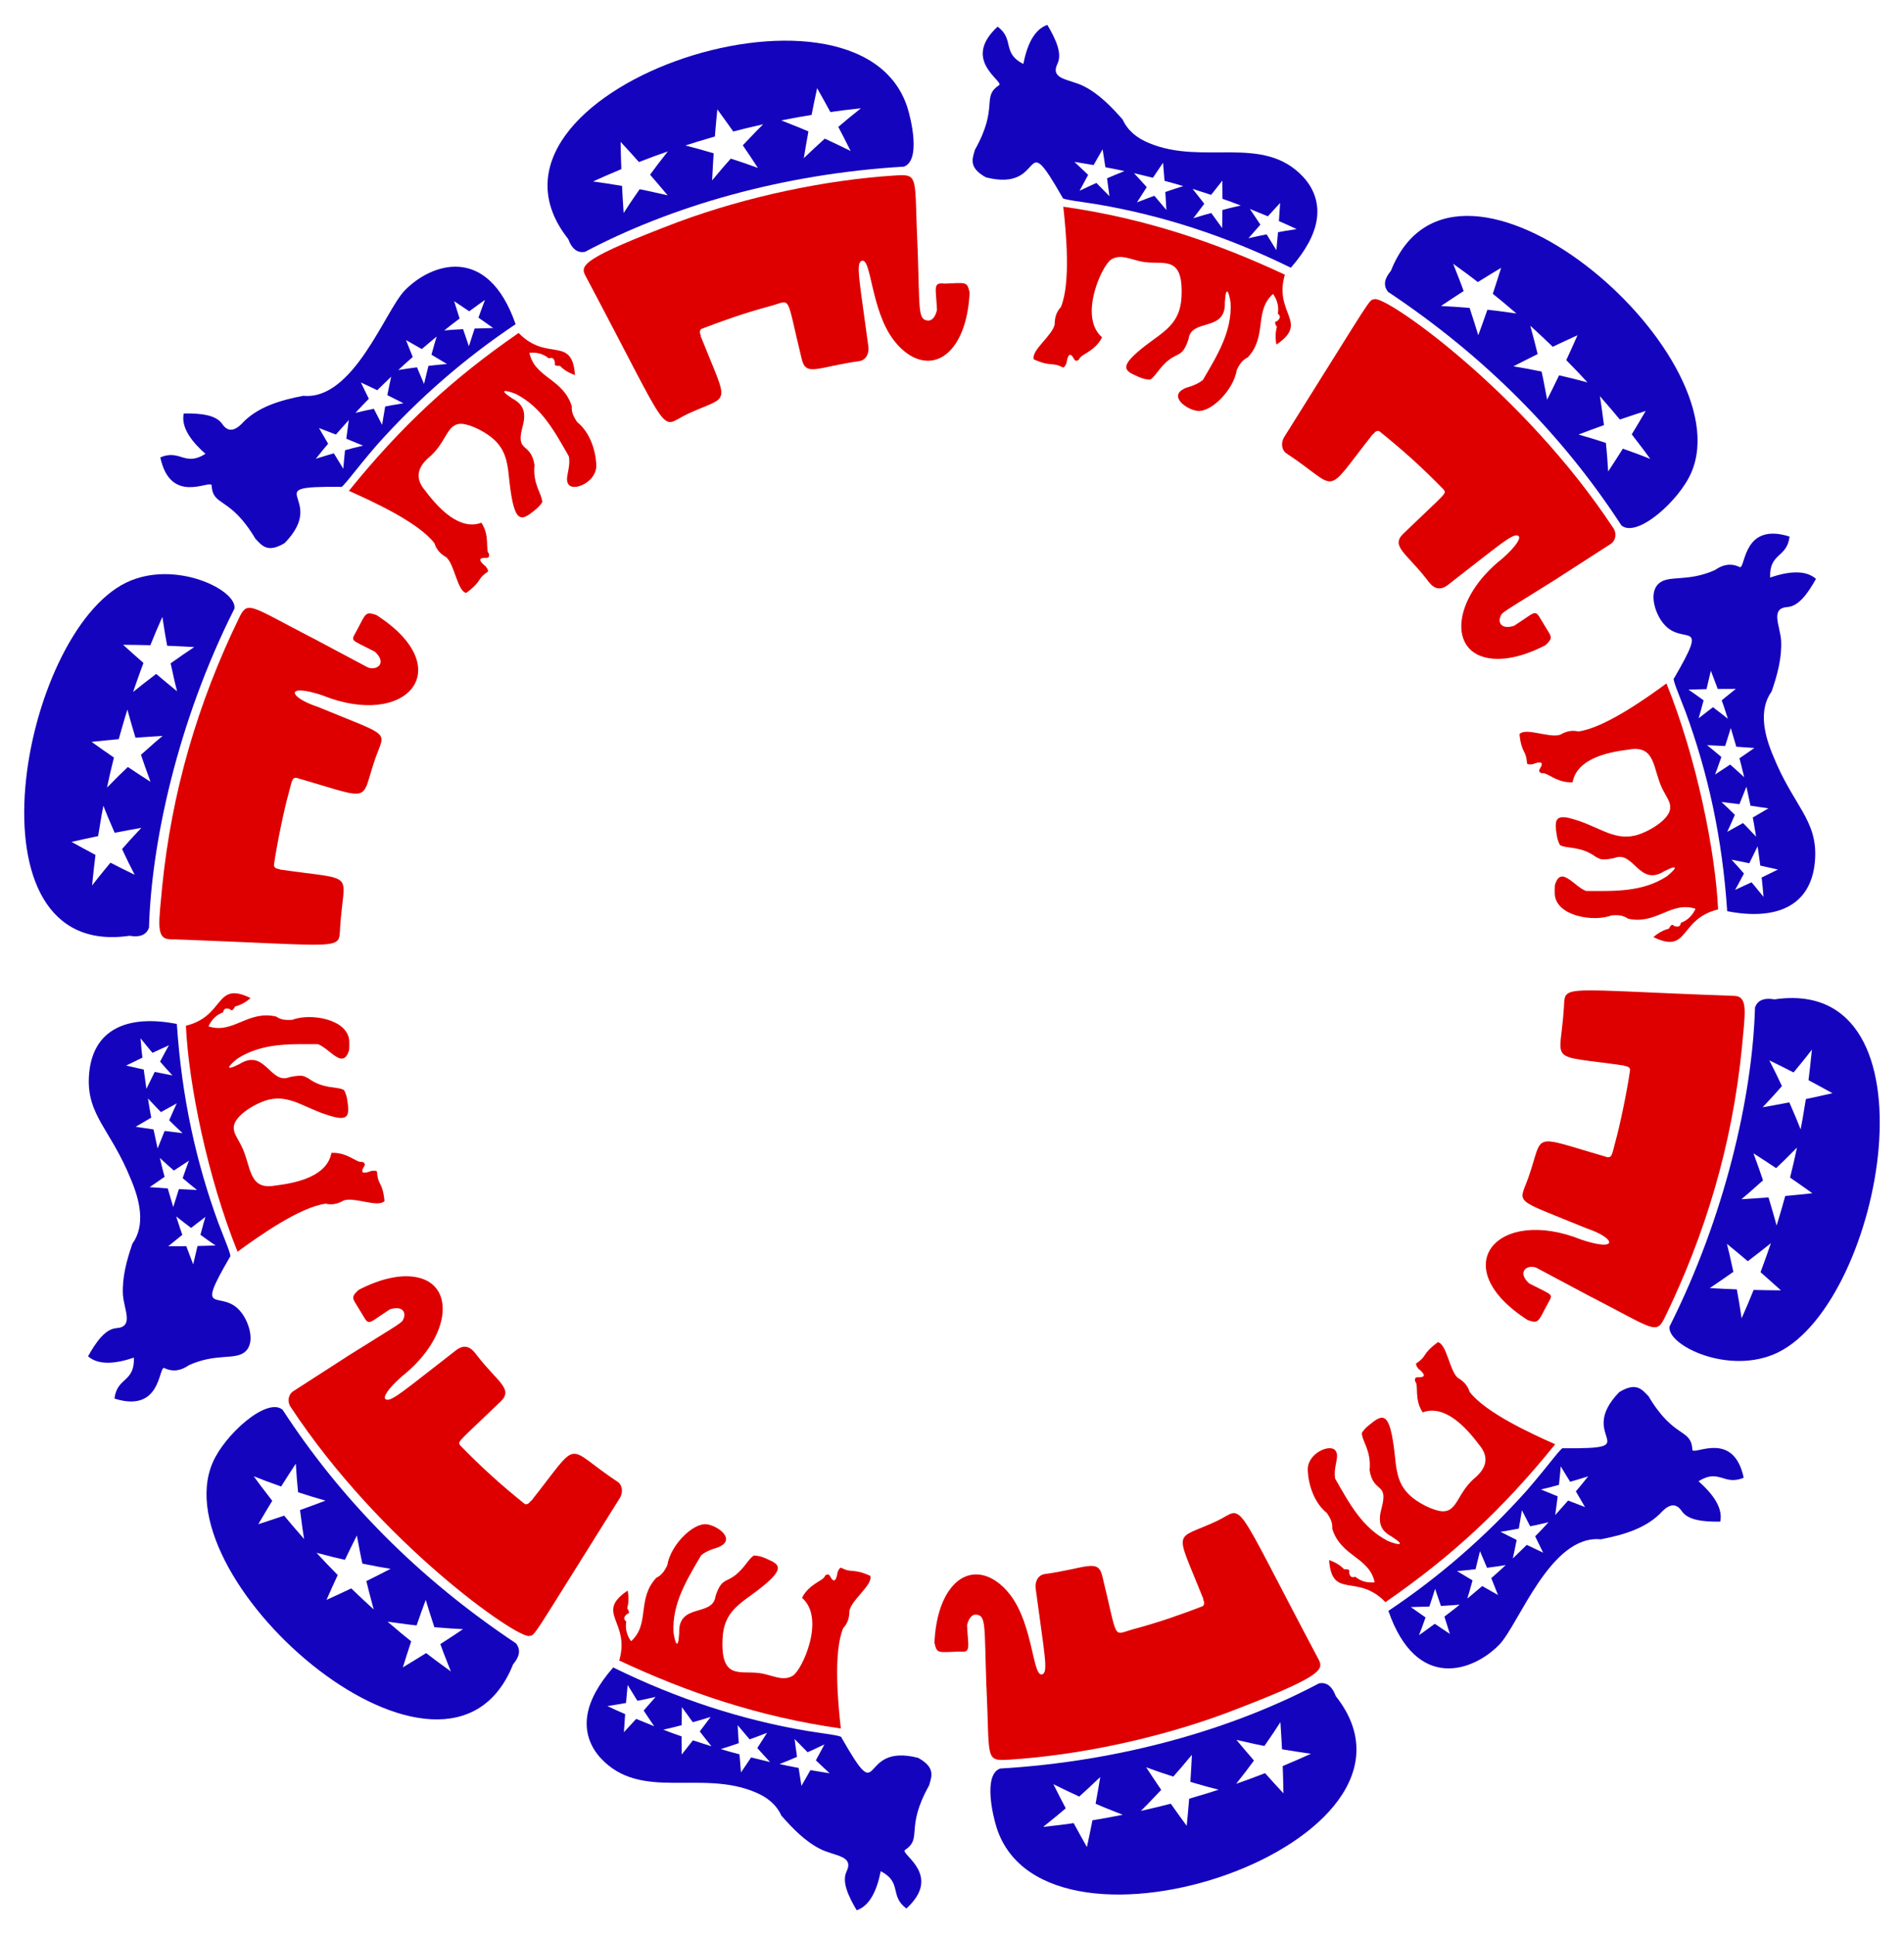 <?xml version="1.0" encoding="UTF-8"?>
<!DOCTYPE svg  PUBLIC '-//W3C//DTD SVG 1.1//EN'  'http://www.w3.org/Graphics/SVG/1.1/DTD/svg11.dtd'>
<svg enable-background="new 0 0 1616.328 1642.286" version="1.1" viewBox="0 0 1616.3 1642.3" xml:space="preserve" xmlns="http://www.w3.org/2000/svg">

	
		
			<path d="m1176.1 1359.7c-24.047-24.954-45.401-1.76-47.832-35.714 4.972 1.696 9.255 4.163 12.759 7.768 3.721-0.199 5.017 0.627 4.181 2.362 0.678 4.818 2.864 4.767 5.297 3.989 4.429 3.804 10.044 5.366 16.434 4.753-4.454-21.442-28.708-21.758-35.973-45.436 0.407-5.728-2.053-9.499-4.486-13.289-14.704-11.789-16.55-33.105-16.291-37.888 0.595-12.955 18.226-20.814 23.126-15.58 4.598 4.897-1.733 13.301 0.1 24.225 12.021 20.913 22.869 41.662 44.89 52.953 7.877 3.151 16.486 4.906 2.938-3.909-10.873-5.745-11.279-13.857-8.219-24.887 5.521-21.393-7.13-11.528-10.409-31.345 1.68-16.656-6.469-24.528-6.564-31.609 1.732-2.802 3.788-4.763 5.922-6.48 11.786-9.767 17.75-12.779 21.859 23.406 1.414 12.928 1.923 24.321 11.128 34.192 7.777 8.317 22.269 15.015 29.33 15.342 13.37 0.608 12.488-16.194 29.003-29.398 10.082-9.398 9.798-18.421 1.948-27.492-11.612-15.545-29.382-33.824-47.542-27.024-3.81-5.778-4.578-11.624-4.801-16.339-0.205-4.948-0.03-8.456-1.526-9.813-0.661-2.365 0.015-3.561 1.963-3.697 7.804 0.405 6.232-2.758 0.693-7.268-2.178-2.748-1.971-3.542-1.864-4.418 10.061-6.702 4.245-7.517 18.467-18.051 7.456 1.629 9.855 23.896 16.758 30.183 5.82 3.309 8.776 7.41 10.158 12.016 13.563 17.671 52.395 35.477 72.647 44.441-44.571 55.152-87.728 95.072-144.09 134.01z" fill="#DE0000"/>
			<path d="m1178.6 1367.1c42.155-28.154 81.89-62.349 117.45-102.12 20.099-23.243 29.949-37.85 31.043-35.91 72.905 0.669 9.546-8.524 47.494-47.66 14.721-8.918 19.396-2.01 24.88 3.586 21.859 36.796 36.143 26.652 37.222 45.597 2.188 4.202 34.943-16.734 43.536 23.508-17.086 7.133-20.592-8.174-38.365 2.994 9.849 8.666 21.221 21.393 18.449 34.283-14.413 0.172-27.267-1.182-32.598-8.853-4.708-7.044-10.286-6.131-16.448-0.1-13.092 14.503-33.146 20.217-52.413 23.933-42.619-4.161-69.479 72.151-86.038 89.3-22.028 22.811-70.296 40.382-94.215-28.56zm143.72-97.183c-1.253 9.688-0.809 6.331-2.106 15.885l10.947-12.346c8.782 3.418 5.706 2.232 14.336 5.525-4.603-7.966-2.997-5.209-7.75-13.311 4.96-5.869 2.874-3.336 10.463-12.757-8.195 2.527-11.141 3.459-15.322 4.612-4.865-8.02-3.168-5.248-8.01-13.078-0.318 4.272-0.616 7.123-1.466 15.7-7.214 1.958-4.987 1.379-15.292 3.908 8.705 3.627 5.652 2.365 14.2 5.862zm-34.821 36.987c-1.108 5.438-2.448 12.09-3.274 15.685 0.874-0.783 1.51-1.425 11.828-11.503 8.34 3.991 5.357 2.579 13.903 6.585-4.031-8.341-2.588-5.379-6.753-13.856 7.052-7.243 4.633-4.706 11.378-11.948-10.819 2.495-8.766 2.052-15.626 3.46-4.169-8.179-2.682-5.288-7.001-13.616-0.939 5.837-1.556 9.336-2.629 15.544-5.172 1.009-3.382 0.695-15.544 2.761 8.195 4.149 5.285 2.689 13.718 6.888zm-37.457 34.315c-2.283 8.139-3.13 11.249-4.43 15.394 2.431-1.96 1.333-1.03 12.647-10.597 8.005 4.596 5.193 2.998 13.395 7.615-3.482-8.808-2.267-5.762-5.718-14.326 8.738-7.756 5.922-5.204 12.23-11.074-9.489 1.475-6.091 0.986-15.844 2.289-3.551-8.454-2.297-5.499-5.977-14.099-2.264 9.367-1.463 6.096-3.756 15.324-4.268 0.511-7.246 0.784-15.711 1.599 7.868 4.742 5.069 3.068 13.164 7.875zm-39.893 31.452c-3.779 10.48-3.022 8.473-5.563 15.019 4.788-3.321 2.015-1.33 13.398-9.632 7.816 5.29 5.125 3.481 12.811 8.607-2.824-9.047-1.837-5.918-4.648-14.72 10.574-8.108 7.963-6.07 13.018-10.139-7.466 0.628-5.141 0.457-15.976 1.105-2.925-8.714-1.882-5.642-4.924-14.512-2.94 9.189-1.903 5.98-4.862 15.028-9.553 0.29-6.103 0.198-15.792 0.425 7.652 5.42 5.002 3.556 12.538 8.819z" fill="#1504BD"/>
		
		
			<path d="m1297 1120.4c8.973 2.796 8.501 1.947 16.147-12.663 5.459-10.415 6.965-7.169-15.099-18.586-10.76-9.891-1.337-16.447 6.176-13.252l47.068 25.07 9e-3 -0.057c52.84 27.28 54.608 31.968 61.866 17.361 33.993-69.882 57.182-145.38 65.534-229.12 2.587-29.107 5.652-43.584-6.418-43.982-150.14-5.348-143.4-10.096-144.69 9.817-3.019 48.959-15.834 39.642 51.279 49.33l-0.036 0.349c3.311 0.159 4.615 1.402 4.963 3.169-2.503 18.043-8.923 48.461-12.492 61.015-2.849 10.536-2.753 13.542-6.683 13.263-66.71-19.263-53.66-21.298-67.189 17.246-8.344 23.189-13.825 17.09 49.23 43.032 25.409 8.415 27.55 20.269-4.098 9.715-71.542-28.854-116.45 22.936-45.569 68.295z" fill="#DE0000"/>
			<path d="m1417.3 1125.7c46.652-92.585 70.4-195.11 72.511-270.73 1.982-5.391 6.619-8.517 16.623-6.85 142.54-20.874 92.219 255.84 2.923 299.63-41.158 20.078-94.807-6.145-92.057-22.051zm101.66-190.16c6.519 15.164 5.477 12.6 9.573 22.936 1.777-9.299 0.932-4.417 4.458-25.748 13.849-2.972 9.016-1.912 22.572-4.959-12.168-6.679-7.863-4.345-20.332-11.032 0.488-3.512 2.206-18.279 2.894-25.954-4.849 6.288-3.551 4.684-15.556 19.365-12.349-6.237-7.974-4.055-20.624-10.29 5.185 10.227 5.646 10.99 10.722 21.838-7.378 8.424-5.505 6.321-16.354 18.009 13.889-2.483 9.048-1.594 22.647-4.165zm-17.683 80.647c1.75 5.564 6.038 20.651 6.884 23.9 0.32-1 4.326-14.089 7.311-25.099 14.136-1.35 9.212-0.857 23.064-2.317-8.567-6.141-10.978-7.774-18.968-13.312 3.708-15.219 2.464-9.81 5.879-25.47-11.507 11.599-9.36 9.522-17.704 17.464-11.494-7.598-7.435-4.945-19.231-12.577 3.998 11.053 5.841 16.07 8.113 22.93-13.431 11.942-11.706 10.44-18.345 16.008 9.321-0.566 14.773-0.868 22.997-1.527zm-26.91 78.067c2.03 10.977 1.537 8.167 4.085 24.531 6.426-14.702 4.247-9.562 10.188-24.071 9.908 0.211 12.859 0.301 23.169 0.356-10.342-9.299-6.672-6.034-17.311-15.413 3.53-9.3 8.19-22.715 8.809-24.613-1.963 1.642-15.103 11.975-19.597 15.31-6.232-5.323-10.327-8.655-17.725-14.737 2.214 8.84 1.818 7.191 5.457 23.728-5.82 4.189-14.09 9.805-20.029 13.801 14.061 0.749 9.15 0.511 22.954 1.108z" fill="#1504BD"/>
		
	
	
		
			<path d="m525.67 1409.2c9.68-33.299-21.116-40.2 7.143-59.319 1.004 5.162 0.962 10.177-0.397 14.974 2.035 3.109 1.966 4.641 0.042 4.79-3.843 3.001-2.705 4.861-0.812 6.569-1.131 5.981 0.615 11.855 4.06 16.636 16.348-14.569 4.612-35.887 21.46-53.859 5.112-2.405 7.242-6.575 9.268-10.494 2.595-16.766 21.005-35.421 32.665-34.948 9.131 0.37 27.267 13.066 10.202 19.711-5.397 1.506-10.356 3.603-14.083 6.618-12.024 20.665-24.686 40.572-23.509 65.356 1.379 9.551 4.042 15.8 4.862 0.564-0.963-25.824 28.63-13.204 30.869-31.285 6.113-18.61 10.331-8.415 24.036-24.975 3.339-4.064 5.537-7.629 8.534-9.421 5.462 0.127 9.251 2.102 12.27 3.449 10.046 4.426 14.19 8.204-8.951 25.964-15.397 11.708-28.829 18.215-29.939 40.793-1.735 35.573 14.602 27.322 31.127 29.54 10.82 1.373 19.743 7.486 28.422 2.316 7.821-4.558 28.199-48.641 7.889-66.16 1.54-3.09 3.472-5.493 5.519-7.489 6.149-6.03 13.237-8.002 13.896-11.07 1.703-1.719 3.079-1.762 4.174-0.167 3.568 6.86 5.501 3.976 6.628-3.083 1.282-3.252 2.068-3.459 2.877-3.795 9.735 5.058 9.755 0.177 24.831 6.914 2.407 7.722-15.575 19.887-17.689 29.64 0.053 6.709-2.008 11.305-5.291 14.777-8.472 20.538-4.435 63.004-2.017 85.147-69.554-9.85-130.55-30.719-188.09-57.693z" fill="#DE0000"/>
			<path d="m520.53 1415.1c55.06 27.038 109.32 44.424 164.16 53.79 13.01 2.175 30.614 4.015 29.625 5.719 36.192 63.366 12.65 3.882 65.047 17.191 15.079 8.337 11.461 15.821 9.364 23.375-20.814 37.171-4.974 44.519-20.769 55.073-2.542 3.985 31.927 21.584 1.49 49.428-14.619-10.813-3.299-22.157-21.806-31.655-3.183 16.104-9.158 29.317-20.394 33.159-7.378-12.4-12.649-24.284-8.691-32.71 6.722-13.756-9.729-13.13-21.889-19.138-13.164-6.504-23.849-17.696-33.323-28.434-4.468-9.698-12.269-15.75-22.04-19.84-46.198-19.596-97.221 7.746-131.26-28.903-9.246-9.951-13.824-22.818-11.36-37.041 2.013-11.913 8.915-25.189 21.856-40.014zm156.04 75.884c-6.604 2.87-8.313 3.515-14.801 6.112 8.659 1.884 5.128 1.164 16.177 3.284 1.437 9.328 0.931 6.106 2.399 15.234 4.714-8.173 3.075-5.304 7.632-13.371 16.561 2.747 14.56 2.42 16.29 2.663-2.774-2.505-7.316-6.848-11.672-10.988 4.407-8.084 2.858-5.218 7.301-13.5-11.594 5.473-10.4 4.91-14.328 6.645-6.66-6.734-4.347-4.379-11.055-11.25 1.23 9.303 0.79 6.055 2.057 15.171zm-49.477-11.604c-6.583 2.294-8.519 2.87-15.218 4.986 8.644 2.57 5.167 1.584 15.887 4.487 0.734 9.399 0.471 6.159 1.252 15.371 5.311-7.795 3.466-5.063 8.612-12.764 16.137 3.941 13.895 3.403 16.049 3.872-3.303-3.492-6.303-6.837-10.82-11.828 5.011-7.749 3.23-4.974 8.291-12.915-12.119 4.644-10.906 4.178-14.785 5.554-6.16-7.241-3.987-4.669-10.182-12.047 0.53 9.389 0.333 6.084 0.914 15.284zm-48.47-15.279c-7.577 1.987-5.278 1.407-15.548 3.829 9.478 3.587 6.167 2.374 15.506 5.666 0.028 9.45 8e-3 6.157 0.097 15.419 5.891-7.389 3.824-4.774 9.543-12.076 16.089 5.226 13.938 4.534 15.714 5.064-1.592-1.891-7.766-9.858-9.904-12.606 5.567-7.338 3.608-4.736 9.236-12.259-8.041 2.411-11.057 3.34-15.159 4.427-5.601-7.677-3.627-4.952-9.253-12.768-0.173 9.369-0.123 6.123-0.232 15.304zm-47.188-18.867c-6.613 1.219-4.586 0.87-15.788 2.65 9.182 4.285 5.972 2.827 15.036 6.811-0.663 9.203-0.439 5.938-1.056 15.377 6.289-6.779 4.033-4.327 10.415-11.315 13.473 5.508 14.29 5.849 15.29 6.226-1.426-2.002-8.238-12.275-8.93-13.315 6.092-6.891 3.959-4.462 10.131-11.537-11.627 2.563-9.69 2.155-15.446 3.275-0.78-1.255-6.85-11.005-8.272-13.421-0.879 9.341-0.585 6.1-1.38 15.249z" fill="#1504BD"/>
		
		
			<path d="m793.25 1394.1c2.17 9.461 2.594 8.239 21.427 7.499 10 1.267 7.103-3.711 6.237-22.265 1.576-7.026 4.941-9.486 8.067-9.051 8.211 1.096 6.574 8.705 8.365 61.058l0.054-0.021c2.921 62.053-1.741 63.376 19.618 62.02 56.459-3.595 123.62-17.182 183.48-39.356 80.519-30.594 83.675-36.657 78.94-45.517-75.691-142.52-62.027-129.23-86.366-117.66-37.084 17.267-36.111 4.549-11.498 66.299l-0.32 0.144c1.511 2.939 1.098 4.718-0.269 5.876-18.36 6.977-35.3 13.162-59.1 19.577-18.039 4.895-12.387 10.748-26.221-45.475-3.639-14.764-13.614-6.274-48.731-1.398-5.795 0.792-8.492 6.604-7.779 12.087 7.316 54.924 10.753 70.36 6.044 72.867-8.716 4.393-7.631-41.15-27.589-67.237-14.9-19.562-36.477-24.609-51.135-4.794-6.948 9.332-12.26 24.316-13.226 45.352z" fill="#DE0000"/>
			<path d="m848.98 1500.9c102.01-6.023 196.94-33.214 270.78-72.324 5.663-0.979 10.691 1.472 14.251 10.969 97.953 123.8-245.91 241.59-287.93 111.7-3.229-10.011-11.589-45.021 2.899-50.342zm215.5-6.823c-7.703 10.434-6.056 8.21-15.101 19.757 13.495-4.752 8.551-2.95 24.535-9.024 6.002 6.765 9.191 10.182 15.585 17.122-0.291-13.919-0.162-8.971-0.598-23.154 6.516-2.669 19.284-8.253 23.964-10.433-7.672-1.022-14.209-2.117-24.557-3.79-0.767-13.855-0.467-8.908-1.388-23.028-6.013 9.31-4.495 7-13.573 20.207-6.993-1.372-5.266-0.984-23.77-5.167 9.092 10.789 5.881 7.014 14.903 17.51zm-78.723 24.926c-12.92 13.588-11.597 12.214-17.283 17.861 7.266-1.588 21.276-5.017 25.411-6.131 8.207 11.539 5.342 7.55 13.503 18.789 0.947-9.883 1.316-13.516 2.089-23.026 19.262-5.724 15.341-4.524 24.997-7.656-11.727-3.02-8.543-2.17-23.966-6.614 0.845-13.811 0.57-8.898 1.293-22.984-10.549 12.59-8.814 10.598-15.82 18.486-13.891-4.568-8.964-2.873-23.021-7.897 7.769 11.765 5.05 7.69 12.797 19.172zm-81.057 15.643c-5.374 4.677-9.429 7.894-19.199 15.793 18.516-2.116 13.217-1.439 25.921-3.215 6.837 12.466 4.432 8.128 11.256 20.29 2.899-13.652 1.888-8.766 4.707-22.72 12.852-2.13 8.237-1.309 25.714-4.657-17.141-6.78-15.237-6.005-23.043-9.356 1.68-9.369 2.333-12.861 3.931-22.667-4.442 4.33-13.381 12.527-17.833 16.572-10.953-5.152-15.643-7.33-21.955-10.516 4.715 9.424 6.047 11.916 10.501 20.476z" fill="#1504BD"/>
		
	
	
		
			<path d="m157.8 870.5c33.671-8.244 24.265-38.418 54.944-23.483-3.962 3.456-8.341 5.931-13.173 7.153-1.672 3.32-3.032 4.027-4.125 2.433-4.522-1.83-5.562 0.087-6.092 2.582-5.488 1.923-9.634 5.997-12.394 11.839 20.795 6.88 33.433-13.948 57.398-8.331 4.667 3.236 9.207 2.995 13.7 2.793 15.415-5.965 47.17-0.741 48.416 17.897 0.141 2.059 0.011 5.619-0.083 7.638-5.113 17.411-16.09-0.94-26.457-4.866-24.307-0.105-47.466-1.09-68.392 12.272-6.485 5.07-12.559 11.854 1.942 4.496 21.583-13.56 25.968 18.14 42.531 11.141 12.088-2.517 12.459-0.234 15.476 0.929 13.232 9.708 24.487 6.678 30.601 10.141 1.483 2.866 2.264 5.598 2.689 8.335 1.962 12.067 1.329 17.244-10.387 14.636-24.118-5.929-36.67-19.356-55.979-14.93-9.778 2.256-28.863 12.726-29.922 22.924-0.556 5.498 3.021 9.562 6.35 16.175 8.784 17.487 5.537 38.349 29.324 33.785 19.476-2.309 43.642-8.436 47.173-27.629 6.037-0.362 11.149 1.28 16.524 3.993 4.258 2.138 7.265 4.204 9.255 3.564 2.365 0.609 3.049 1.792 2.18 3.547-4.162 6.51-0.67 6.736 6.003 4.192 3.462-0.514 4.039 0.062 4.738 0.592 0.665 12.041 4.622 8.016 6.384 24.937-5.485 5.94-25.049-3.538-34.504-0.516-5.782 3.391-10.8 3.904-15.46 2.799-21.959 2.911-56.837 27.576-74.808 40.756-25.415-62.855-41.509-141.98-43.852-191.79z" fill="#DE0000"/>
			<path d="m150.13 868.99c4.093 62.231 16.354 117.39 35.304 169.1 4.901 12.893 11.685 28.521 9.82 28.531-30.877 52.99-7.647 26.458 8.847 46.301 7.263 8.487 12.97 26.484 4 34.238-8.578 7.436-24.165 0.885-47.542 11.31-6.477 4.55-13.476 6.318-21.326 2.428-4.733-0.218-2.707 38.523-42.063 26.014 2.276-18.53 17.204-13.358 16.508-34.76-15.535 5.284-30.008 6.72-38.934-1.124 7.073-12.608 14.687-23.093 23.983-23.876 15.26-1.006 6.505-15.5 5.627-28.534-0.727-14.764 3.199-29.038 8.015-43.089 11.373-15.855 6.269-37.029-1.369-54.979-16.899-41.875-37.328-53.958-35.529-86.781 2.215-41.031 33.53-52.871 74.659-44.778zm12.089 173.1c-3.506-2.604-5.812-4.427-12.664-9.785 4.089 12.592 3.084 9.58 5.224 15.661-7.377 5.916-4.786 3.825-11.979 9.673 9.213 1e-3 5.973 0.012 15.371-0.049 0.577 1.636-0.206-0.437 5.835 15.444 2.179-9.397 1.398-6.079 3.668-15.59 9.249-0.222 5.927-0.13 15.365-0.419-7.801-5.382-5.047-3.434-12.89-9.107 2.247-8.286 2.994-11.126 4.231-15.194-7.314 5.581-4.762 3.614-12.161 9.366zm-14.633-48.672c-3.338-2.902-5.778-5.142-11.892-10.707 3.025 12.393 2.416 10.021 4.034 16.008-7.784 5.336-5.071 3.464-12.668 8.747 9.208 0.693 5.934 0.458 15.334 1.103 0.359 1.408 0.56 2.059 4.661 15.838 2.87-9.201 1.847-5.961 4.816-15.269 9.223 0.471 5.944 0.315 15.358 0.733-7.543-6.091-4.94-3.944-12.168-10.049 2.876-8.146 3.822-10.898 5.36-14.834-7.733 5.033-4.99 3.23-12.835 8.43zm-10.939-49.629c-3.074-3.101-5.088-5.252-11.056-11.564 2.138 12.896 1.634 10.046 2.824 16.263-8.155 4.735-5.331 3.083-13.287 7.773 9.133 1.38 5.882 0.901 15.208 2.247 0.276 1.549 0.441 2.271 3.462 16.141 3.553-8.968 2.284-5.797 5.944-14.863 9.172 1.162 5.894 0.758 15.26 1.881-6.906-6.489-4.475-4.151-11.381-10.931 3.479-7.908 4.629-10.582 6.454-14.39-8.099 4.444-5.212 2.842-13.428 7.443zm-7.197-50.299c-2.649-3.098-1.899-2.173-10.168-12.35 1.093 12.287 0.748 8.907 1.605 16.422-8.495 4.116-5.535 2.671-13.834 6.76 8.979 2.051 5.817 1.34 14.994 3.373 0.212 1.848-0.124-0.596 2.25 16.35 4.223-8.687 2.709-5.6 7.045-14.376 9.049 1.841 5.83 1.198 15.074 3.015-6.409-6.984-4.159-4.472-10.536-11.748 4.042-7.583 5.357-10.075 7.503-13.867-8.401 3.825-5.421 2.45-13.933 6.421z" fill="#1504BD"/>
		
		
			<path d="m304.4 1094.7c-7.043 6.546-5.036 7.1 0.246 15.965 9.761 15.542 4.822 14.347 26.327 0.517 10.408-3.312 13.623 2.21 11.813 7.357-1.488 4.331-0.151 2.577-48.587 32.911l0.046 0.036-45.176 29.105c-4.342 2.781-5.436 8.734-2.439 13.287 76.417 116.05 192.23 196.63 202.63 194.52 5.511-1.114-0.206 5.732 76.754-116.82 3.356-5.349 2.151-11.463-1.682-14.011-46.193-30.379-30.276-38.324-73.445 16.296l-0.281-0.211c-1.801 2.788-3.521 3.28-5.21 2.674-19.419-15.647-35.005-29.448-54.737-49.658-2.355-3.6-2.076-2.261 34.335-37.268 11.048-10.629-2.505-16.44-19.737-38.624-2.292-2.85-8.018-12.628-17.909-5.032-43.909 33.934-55.49 44.603-59.971 41.758-2.327-1.49 0.855-7.951 13.527-19.209 43.003-33.832 46.475-80.854 9.328-84.877-11.524-1.321-27.135 1.59-45.834 11.28z" fill="#DE0000"/>
			<path d="m239.89 1196.4c49.628 76.289 115.32 143.08 198.09 198.22 4.72 5.958 2.48 11.926-2.42 17.842-55.89 140.19-298.92-70.07-254.98-171.29 10.163-23.648 46.064-55.865 59.309-44.775zm113.76 183.04c-7.063-0.768-5.563-0.565-24.655-3.181 14.373 12.158 10.526 8.989 20.08 16.687-4.413 13.51-2.896 8.792-7.098 22.088 11.936-7.23 7.695-4.631 19.785-12.116 9.325 7.147 5.607 4.372 20.964 15.569-7.177-18.233-6.576-16.723-8.921-23.206 7.832-5.087 11.713-7.573 19.228-12.653-7.479-0.352-13.526-0.844-24.286-1.655-3.716-11.449-5.309-16.269-7.346-23.206-3.167 8.524-4.599 12.69-7.751 21.673zm-60.855-55.678c-11.468-2.634-8.457-1.917-24.119-5.975 10.688 11.461 6.822 7.414 18.02 18.889-5.806 12.644-3.773 8.141-9.535 21.104 12.664-5.81 8.156-3.713 21.008-9.76 5.562 5.423 15.604 14.759 19.064 17.835-2.139-7.617-5.525-20.983-6.247-24.035 8.742-4.324 12.272-6.16 20.574-10.415-10.34-1.717-7.692-1.251-23.926-4.418-1.345-6.159-1.268-5.718-4.699-23.849-6.272 12.601-4.109 8.205-10.14 20.624zm-54.14-62.228c-14.852-5.363-11.88-4.219-23.271-8.696 6.31 8.646 3.329 4.69 15.724 20.847-7.308 12.121-4.791 7.901-11.838 19.855 13.204-4.308 8.537-2.759 21.953-7.281 1.308 1.661 10.524 12.617 16.945 19.861-1.536-9.612-1.201-7.32-3.471-24.592 13.015-4.742 8.388-3.029 21.607-7.992-10.379-3.044-12.956-3.739-23.256-7.123-1.061-10.835-0.819-8.112-1.942-24.241-7.681 11.818-5.028 7.695-12.451 19.362z" fill="#1504BD"/>
		
	
	
		
			<path d="m440.26 282.56c24.047 24.954 45.401 1.76 47.832 35.714-4.972-1.696-9.255-4.163-12.76-7.768-3.721 0.199-5.017-0.627-4.181-2.362-0.678-4.818-2.864-4.767-5.297-3.989-4.429-3.804-10.044-5.366-16.434-4.753 4.449 21.416 28.719 21.793 35.973 45.436-0.408 5.728 2.053 9.499 4.485 13.289 14.704 11.789 16.55 33.105 16.291 37.888-0.595 12.955-18.226 20.814-23.126 15.58-4.598-4.897 1.734-13.301-0.101-24.225-12.01-20.895-22.864-41.659-44.89-52.953-7.878-3.151-16.486-4.906-2.938 3.909 10.873 5.745 11.279 13.857 8.219 24.887-5.521 21.393 7.13 11.528 10.409 31.345-1.68 16.656 6.469 24.528 6.564 31.609-1.732 2.802-3.788 4.763-5.922 6.48-11.776 9.76-17.748 12.791-21.859-23.406-1.414-12.929-1.923-24.322-11.128-34.192-7.809-8.351-22.32-15.017-29.33-15.342-13.37-0.608-12.488 16.194-29.003 29.398-10.048 9.367-9.829 18.385-1.948 27.492 11.612 15.544 29.382 33.825 47.542 27.024 3.81 5.779 4.578 11.624 4.801 16.339 0.205 4.949 0.03 8.456 1.526 9.813 0.661 2.365-0.015 3.561-1.963 3.697-7.804-0.404-6.232 2.758-0.693 7.268 2.178 2.748 1.971 3.541 1.864 4.418-10.068 6.706-4.245 7.518-18.467 18.051-7.48-1.634-9.773-23.82-16.758-30.183-5.82-3.309-8.776-7.41-10.158-12.016-13.563-17.671-52.397-35.478-72.647-44.441 44.659-55.255 87.846-95.152 144.1-134.01z" fill="#DE0000"/>
			<path d="m437.7 275.15c-42.418 28.33-82.096 62.58-117.45 102.12-19.977 23.101-29.948 37.853-31.043 35.91-72.906-0.667-9.549 8.527-47.494 47.66-14.723 8.919-19.398 2.007-24.88-3.586-21.859-36.796-36.143-26.652-37.222-45.597-2.188-4.202-34.944 16.733-43.536-23.508 17.086-7.133 20.592 8.174 38.365-2.993-9.849-8.665-21.221-21.393-18.449-34.283 14.413-0.172 27.267 1.182 32.598 8.853 4.708 7.044 10.287 6.131 16.447 0.1 13.092-14.503 33.146-20.217 52.413-23.933 42.545 4.153 69.505-72.179 86.038-89.3 22.28-23.072 70.396-40.097 94.216 28.559zm-143.72 97.182c1.257-9.718 0.805-6.303 2.106-15.885l-10.947 12.346c-8.777-3.416-5.711-2.233-14.336-5.525 4.634 8.018 2.968 5.159 7.75 13.311-4.965 5.874-2.883 3.348-10.463 12.757 8.22-2.534 11.141-3.459 15.322-4.612 4.872 8.033 3.163 5.24 8.01 13.078 0.317-4.26 0.615-7.108 1.466-15.7 7.235-1.964 5.004-1.383 15.292-3.908-8.691-3.621-5.658-2.368-14.2-5.862zm34.821-36.987c1.109-5.44 2.447-12.083 3.274-15.685-0.874 0.784-1.68 1.592-11.828 11.503-8.337-3.99-5.357-2.579-13.903-6.585 4.111 8.505 2.688 5.585 6.753 13.855-7.065 7.256-4.633 4.706-11.378 11.948 10.81-2.492 8.765-2.052 15.626-3.46 4.179 8.198 2.675 5.274 7.001 13.616 0.944-5.861 1.551-9.307 2.629-15.544 5.19-1.012 3.396-0.697 15.544-2.761-8.393-4.248-5.464-2.777-13.718-6.887zm37.457-34.314c2.287-8.153 3.133-11.257 4.43-15.394-2.433 1.961-1.334 1.03-12.647 10.597-8.024-4.607-5.174-2.987-13.395-7.615 3.406 8.616 2.185 5.558 5.718 14.326-8.713 7.735-5.935 5.215-12.23 11.074 9.485-1.474 6.095-0.987 15.844-2.289 3.566 8.489 2.281 5.461 5.977 14.099 2.265-9.368 1.463-6.094 3.756-15.324 4.272-0.511 7.208-0.78 15.711-1.599-8.044-4.849-5.248-3.176-13.164-7.875zm39.893-31.453c3.746-10.39 3.007-8.433 5.563-15.019-4.785 3.319-1.986 1.31-13.398 9.632-7.667-5.189-4.922-3.346-12.811-8.607 2.77 8.871 1.764 5.689 4.648 14.72-10.578 8.111-7.954 6.063-13.018 10.139 7.448-0.627 5.124-0.456 15.976-1.105 2.994 8.92 1.948 5.835 4.924 14.512 2.94-9.188 1.903-5.981 4.862-15.028 9.516-0.289 6.139-0.199 15.792-0.425-7.67-5.434-4.984-3.544-12.538-8.819z" fill="#1504BD"/>
		
		
			<path d="m319.31 521.84c-9.013-2.809-8.525-1.899-16.147 12.663-5.457 10.411-6.975 7.164 15.099 18.586 10.76 9.891 1.337 16.447-6.176 13.252l-47.068-25.07-9e-3 0.057c-52.84-27.28-54.608-31.968-61.866-17.361-35.314 72.605-57.472 148.27-65.534 229.12-2.602 29.266-5.62 43.585 6.418 43.982 150.14 5.348 143.4 10.096 144.69-9.817 3.017-48.954 15.844-39.641-51.279-49.33l0.036-0.349c-3.311-0.159-4.615-1.402-4.963-3.169 2.366-17.079 8.62-47.392 12.492-61.015 2.849-10.536 2.753-13.542 6.683-13.263 66.71 19.263 53.658 21.3 67.189-17.246 8.344-23.189 13.825-17.09-49.23-43.032-25.41-8.415-27.55-20.269 4.097-9.715 71.547 28.856 116.44-22.939 45.57-68.295z" fill="#DE0000"/>
			<path d="m198.99 516.58c-48.565 96.39-70.521 199.44-72.511 270.73-1.982 5.391-6.619 8.517-16.623 6.85-142.65 20.891-92.124-255.89-2.923-299.63 41.225-20.112 94.797 6.198 92.057 22.051zm-101.66 190.16c-6.521-15.167-5.475-12.595-9.573-22.936-1.778 9.304-0.93 4.406-4.458 25.748-13.846 2.971-9.02 1.912-22.572 4.959 12.184 6.688 7.845 4.335 20.332 11.032-0.479 3.453-2.202 18.227-2.894 25.954 4.856-6.298 3.556-4.69 15.556-19.365 12.358 6.241 7.963 4.05 20.624 10.29-5.185-10.226-5.645-10.987-10.722-21.838 7.378-8.424 5.494-6.31 16.354-18.009-13.865 2.479-9.051 1.595-22.647 4.165zm17.683-80.647c-1.759-5.592-6.043-20.669-6.884-23.901-0.32 1-4.328 14.101-7.311 25.099-14.143 1.351-9.184 0.854-23.064 2.317 8.446 6.055 10.911 7.728 18.968 13.312-3.798 15.589-2.538 10.151-5.879 25.47 11.478-11.569 9.407-9.567 17.704-17.464 11.521 7.616 7.41 4.93 19.231 12.577-3.94-10.891-5.819-16.006-8.113-22.93 13.428-11.938 11.696-10.432 18.345-16.008-9.32 0.567-14.778 0.869-22.997 1.528zm26.909-78.066c-2.033-10.994-1.543-8.206-4.085-24.531-6.426 14.702-4.247 9.562-10.187 24.071-9.946-0.212-12.835-0.301-23.169-0.356 10.359 9.314 6.659 6.022 17.311 15.413-3.535 9.315-8.194 22.727-8.809 24.613 1.928-1.613 14.981-11.884 19.597-15.31 6.229 5.32 10.328 8.656 17.725 14.737-2.195-8.767-1.786-7.049-5.457-23.728 5.807-4.179 14.08-9.799 20.029-13.801-14.069-0.75-9.151-0.511-22.955-1.108z" fill="#1504BD"/>
		
	
	
		
			<path d="m1090.7 233.12c-9.68 33.299 21.118 40.198-7.143 59.319-1.004-5.162-0.962-10.176 0.397-14.975-2.035-3.109-1.966-4.641-0.042-4.79 3.843-3.001 2.705-4.861 0.812-6.569 1.131-5.981-0.615-11.855-4.06-16.636-16.356 14.576-4.598 35.87-21.46 53.86-4.958 2.333-7.068 6.238-9.268 10.494-2.595 16.766-21.005 35.421-32.665 34.948-9.131-0.37-27.267-13.066-10.202-19.711 5.397-1.506 10.356-3.603 14.083-6.618 12.006-20.633 24.687-40.561 23.509-65.356-1.379-9.551-4.042-15.8-4.862-0.564 0.963 25.824-28.63 13.204-30.869 31.285-6.113 18.61-10.331 8.414-24.036 24.975-3.339 4.064-5.537 7.629-8.534 9.42-5.508-0.128-9.36-2.15-12.27-3.449-10.085-4.443-14.132-8.248 8.951-25.964 15.398-11.709 28.829-18.214 29.939-40.793 1.735-35.573-14.668-27.331-31.127-29.54-10.824-1.373-19.743-7.486-28.422-2.316-7.821 4.558-28.199 48.641-7.889 66.159-1.54 3.09-3.472 5.493-5.519 7.489-6.149 6.03-13.237 8.002-13.896 11.07-1.703 1.719-3.079 1.762-4.174 0.167-3.568-6.86-5.501-3.976-6.628 3.083-1.282 3.252-2.068 3.459-2.877 3.795-9.735-5.058-9.771-0.184-24.831-6.914-2.407-7.722 15.575-19.888 17.689-29.64-0.053-6.709 2.008-11.305 5.291-14.777 8.473-20.541 4.434-63.017 2.017-85.147 69.288 9.809 130.33 30.617 188.09 57.695z" fill="#DE0000"/>
			<path d="m1095.8 227.22c-55.764-27.384-110.08-44.554-164.16-53.79-13.032-2.179-30.613-4.015-29.625-5.719-36.238-63.447-12.59-3.868-65.047-17.191-15.079-8.337-11.462-15.82-9.364-23.375 20.814-37.171 4.974-44.519 20.769-55.073 2.542-3.986-31.927-21.584-1.49-49.428 14.609 10.806 3.306 22.161 21.806 31.655 3.183-16.104 9.158-29.317 20.394-33.159 7.378 12.4 12.649 24.284 8.691 32.71-6.723 13.756 9.729 13.13 21.889 19.138 13.163 6.503 23.85 17.697 33.323 28.434 4.476 9.716 12.294 15.76 22.04 19.84 46.199 19.597 97.221-7.747 131.26 28.903 9.247 9.953 13.824 22.819 11.361 37.041-2.013 11.914-8.916 25.19-21.857 40.014zm-156.04-75.884c6.579-2.86 8.281-3.502 14.801-6.112-8.686-1.889-5.173-1.173-16.177-3.284-1.442-9.361-0.924-6.064-2.399-15.234-4.711 8.168-3.079 5.312-7.632 13.371-16.747-2.777-14.564-2.421-16.29-2.663 2.792 2.522 7.316 6.848 11.672 10.988-4.521 8.294-2.942 5.376-7.301 13.5 11.583-5.468 10.4-4.911 14.328-6.645 6.681 6.756 4.324 4.356 11.055 11.25-1.236-9.342-0.786-6.021-2.057-15.171zm49.476 11.604c6.629-2.31 8.903-2.991 15.218-4.986-8.652-2.572-5.166-1.583-15.887-4.487-0.735-9.402-0.471-6.159-1.252-15.371-5.317 7.803-3.461 5.055-8.612 12.764-16.163-3.947-13.877-3.399-16.049-3.872 3.309 3.499 6.312 6.847 10.82 11.828-4.987 7.711-3.256 5.015-8.291 12.915 12.144-4.654 10.926-4.185 14.785-5.554 6.16 7.241 3.987 4.669 10.182 12.047-0.53-9.389-0.332-6.082-0.914-15.284zm48.471 15.28c7.589-1.989 5.272-1.406 15.548-3.828-9.48-3.588-6.169-2.375-15.506-5.666-0.029-9.493-8e-3 -6.115-0.097-15.419-5.879 7.374-3.841 4.797-9.543 12.076-16.128-5.239-13.958-4.54-15.714-5.064 1.588 1.886 7.747 9.833 9.904 12.606-5.572 7.345-3.601 4.727-9.236 12.259 8.025-2.405 11.048-3.337 15.16-4.427 5.614 7.695 3.617 4.939 9.253 12.768 0.172-9.423 0.121-6.07 0.231-15.305zm47.188 18.866c6.613-1.218 4.557-0.866 15.788-2.65-9.185-4.286-5.974-2.828-15.036-6.811 0.68-9.444 0.451-6.119 1.056-15.377-6.396 6.894-4.207 4.518-10.415 11.315-13.462-5.504-14.29-5.849-15.29-6.226 1.426 2.002 8.238 12.275 8.929 13.315-6.121 6.924-3.935 4.434-10.131 11.537 11.635-2.564 9.691-2.156 15.447-3.275 0.793 1.276 6.85 11.005 8.272 13.421 0.882-9.383 0.581-6.058 1.38-15.249z" fill="#1504BD"/>
		
		
			<path d="m823.08 248.2c-2.17-9.459-2.588-8.239-21.427-7.498-10-1.267-7.103 3.711-6.237 22.265-1.576 7.026-4.941 9.486-8.067 9.051-8.211-1.096-6.574-8.705-8.365-61.058l-0.054 0.021c-2.924-62.131 1.789-63.379-19.618-62.02-56.883 3.623-124.02 17.33-183.48 39.356-80.461 30.576-83.681 36.646-78.939 45.517 75.691 142.52 62.027 129.23 86.366 117.66 37.084-17.268 36.111-4.549 11.498-66.299l0.32-0.144c-1.511-2.939-1.098-4.718 0.269-5.876 18.641-7.083 35.456-13.203 59.1-19.577 18.039-4.894 12.387-10.748 26.221 45.475 3.642 14.778 13.676 6.262 48.731 1.398 5.764-0.79 8.498-6.563 7.779-12.087-7.316-54.924-10.753-70.36-6.044-72.868 8.717-4.393 7.63 41.148 27.589 67.237 14.9 19.562 36.477 24.609 51.135 4.794 6.947-9.331 12.258-24.316 13.225-45.352z" fill="#DE0000"/>
			<path d="m767.35 141.43c-103.57 6.115-198.31 33.932-270.78 72.324-5.663 0.979-10.691-1.472-14.251-10.969-98.148-124.05 245.96-241.42 287.93-111.7 3.072 9.527 11.696 44.981-2.899 50.342zm-215.5 6.823c7.737-10.48 6.07-8.228 15.101-19.757-13.491 4.75-8.477 2.921-24.535 9.024-6.004-6.768-9.22-10.214-15.585-17.122 0.292 13.924 0.162 8.965 0.598 23.155-6.486 2.656-19.272 8.247-23.964 10.433 7.656 1.02 14.204 2.116 24.557 3.79 0.766 13.85 0.467 8.918 1.388 23.028 6.004-9.295 4.446-6.929 13.573-20.207 6.987 1.37 5.267 0.984 23.77 5.167-9.081-10.778-5.891-7.028-14.903-17.511zm78.723-24.926c12.917-13.586 11.591-12.208 17.283-17.861-7.251 1.585-21.285 5.02-25.41 6.131-8.215-11.55-5.332-7.536-13.503-18.789-0.895 9.334-1.301 13.32-2.089 23.026-19.257 5.723-15.331 4.521-24.997 7.656 11.678 3.007 8.4 2.129 23.967 6.614-0.845 13.81-0.57 8.898-1.293 22.984 10.522-12.558 8.762-10.539 15.82-18.486 13.891 4.568 8.964 2.873 23.021 7.897-7.79-11.796-5.044-7.678-12.799-19.172zm81.058-15.644c5.375-4.678 9.435-7.899 19.199-15.793-18.477 2.111-13.224 1.44-25.921 3.215-6.83-12.453-4.44-8.143-11.256-20.29-2.898 13.647-1.889 8.77-4.707 22.72-12.967 2.149-8.233 1.308-25.714 4.657 17.128 6.775 15.241 6.006 23.043 9.356-1.68 9.371-2.333 12.861-3.931 22.667 4.431-4.32 13.376-12.523 17.833-16.572 10.953 5.152 15.643 7.33 21.955 10.516-4.709-9.412-6.059-11.94-10.501-20.476z" fill="#1504BD"/>
		
	
	
		
			<path d="m1458.5 771.79c-33.671 8.244-24.265 38.418-54.944 23.483 3.962-3.456 8.341-5.931 13.173-7.153 1.672-3.32 3.032-4.027 4.125-2.433 4.522 1.83 5.562-0.087 6.092-2.583 5.488-1.923 9.635-5.997 12.394-11.839-20.795-6.88-33.433 13.948-57.398 8.331-4.667-3.236-9.208-2.995-13.7-2.793-15.415 5.965-47.171 0.741-48.416-17.897-0.141-2.058-0.01-5.641 0.083-7.638 5.112-17.408 16.094 0.942 26.457 4.866 24.325 0.105 47.47 1.087 68.392-12.272 6.478-5.065 12.564-11.857-1.942-4.496-21.58 13.558-25.969-18.14-42.531-11.141-12.088 2.517-12.459 0.234-15.476-0.929-13.238-9.711-24.481-6.674-30.601-10.141-1.48-2.86-2.263-5.592-2.689-8.335-1.961-12.067-1.329-17.244 10.387-14.636 24.123 5.93 36.67 19.356 55.979 14.93 9.778-2.256 28.864-12.726 29.922-22.924 0.556-5.498-3.024-9.567-6.35-16.175-8.709-17.338-5.502-38.356-29.323-33.785-19.476 2.309-43.642 8.436-47.173 27.629-6.037 0.362-11.149-1.28-16.524-3.993-4.258-2.138-7.265-4.204-9.255-3.564-2.365-0.609-3.049-1.792-2.18-3.547 4.162-6.51 0.67-6.736-6.003-4.192-3.462 0.514-4.039-0.062-4.738-0.592-0.665-12.042-4.622-8.015-6.384-24.937 5.485-5.94 25.049 3.538 34.504 0.516 5.781-3.391 10.8-3.904 15.461-2.799 21.959-2.911 56.838-27.576 74.808-40.756 25.6 63.302 41.532 142.5 43.85 191.8z" fill="#DE0000"/>
			<path d="m1466.2 773.29c-4.102-62.356-16.392-117.49-35.304-169.1-4.896-12.878-11.685-28.52-9.819-28.53 30.874-52.985 7.637-26.471-8.847-46.301-7.264-8.488-12.97-26.483-4-34.238 8.583-7.441 24.15-0.878 47.542-11.31 6.477-4.549 13.476-6.318 21.326-2.428 4.732 0.218 2.708-38.522 42.063-26.014-2.275 18.518-17.204 13.354-16.508 34.76 15.535-5.284 30.008-6.72 38.934 1.124-7.074 12.608-14.687 23.093-23.983 23.876-15.26 1.006-6.505 15.5-5.627 28.534 0.725 14.743-3.188 29.005-8.016 43.089-11.371 15.852-6.272 37.022 1.369 54.979 16.902 41.885 37.327 53.966 35.529 86.781-2.215 41.04-33.541 52.868-74.659 44.777zm-12.088-173.1c3.543 2.632 6.192 4.723 12.664 9.784-4.094-12.607-3.086-9.585-5.224-15.661 7.192-5.768 4.647-3.712 11.979-9.673-9.254-1e-3 -5.931-0.012-15.37 0.049-0.575-1.632 0.202 0.426-5.834-15.444-2.19 9.44-1.386 6.03-3.668 15.59-9.217 0.221-5.958 0.131-15.365 0.419 7.98 5.506 5.226 3.563 12.89 9.107-2.241 8.262-2.993 11.123-4.231 15.194 7.317-5.585 4.751-3.607 12.159-9.365zm14.632 48.671c3.324 2.89 5.828 5.188 11.892 10.707-3.047-12.482-2.414-10.013-4.034-16.008 7.768-5.326 5.091-3.478 12.668-8.747-9.211-0.693-5.933-0.458-15.334-1.103-0.359-1.408-0.561-2.061-4.661-15.838-2.859 9.165-1.857 5.992-4.816 15.269-9.421-0.481-6.163-0.325-15.358-0.733 7.365 5.947 4.781 3.809 12.168 10.049-2.87 8.128-3.819 10.89-5.36 14.834 7.718-5.022 5.004-3.239 12.835-8.43zm10.94 49.629c3.073 3.099 5.063 5.225 11.056 11.564-2.13-12.85-1.637-10.061-2.823-16.263 7.985-4.636 5.13-2.964 13.287-7.773-9.128-1.38-5.883-0.901-15.208-2.247-0.275-1.544-0.439-2.26-3.462-16.141-3.522 8.889-2.316 5.877-5.944 14.863-9.146-1.158-5.919-0.761-15.26-1.881 6.892 6.475 4.489 4.164 11.381 10.932-3.478 7.907-4.628 10.581-6.454 14.39 8.072-4.43 5.241-2.859 13.427-7.444zm7.196 50.299c2.602 3.043 1.807 2.061 10.168 12.35-1.086-12.207-0.747-8.902-1.605-16.422 8.495-4.116 5.54-2.673 13.834-6.76-9.199-2.102-6.012-1.384-14.994-3.373-0.212-1.844 0.119 0.562-2.25-16.35-4.254 8.751-2.679 5.538-7.045 14.376-9.049-1.841-5.83-1.198-15.075-3.015 6.551 7.139 4.31 4.644 10.536 11.748-4.038 7.578-5.371 10.101-7.503 13.867 8.411-3.828 5.411-2.444 13.934-6.421z" fill="#1504BD"/>
		
		
			<path d="m1311.9 547.57c7.043-6.546 5.034-7.103-0.246-15.965-9.758-15.539-4.818-14.349-26.327-0.517-10.423 3.317-13.619-2.223-11.813-7.357 1.488-4.331 0.151-2.577 48.587-32.91l-0.046-0.036 45.176-29.105c4.342-2.781 5.436-8.734 2.439-13.287-75.795-115.13-191.9-196.7-202.63-194.52-5.511 1.114 0.206-5.732-76.754 116.82-3.356 5.349-2.151 11.463 1.682 14.011 46.346 30.481 30.36 38.218 73.445-16.296l0.281 0.211c1.801-2.788 3.521-3.28 5.21-2.674 19.363 15.601 34.979 29.422 54.737 49.658 2.355 3.6 2.076 2.261-34.335 37.268-11.058 10.639 2.531 16.471 19.737 38.624 2.292 2.85 8.018 12.628 17.909 5.032 43.909-33.934 55.49-44.603 59.971-41.758 2.327 1.49-0.855 7.951-13.527 19.209-43.035 33.857-46.449 80.856-9.328 84.876 11.523 1.321 27.134-1.59 45.834-11.28z" fill="#DE0000"/>
			<path d="m1376.4 445.9c-49.632-76.293-115.32-143.08-198.09-198.22-4.72-5.959-2.48-11.926 2.42-17.842 55.667-139.63 299.3 69.211 254.98 171.29-10.163 23.648-46.064 55.865-59.309 44.775zm-113.76-183.04c6.962 0.757 5.402 0.542 24.655 3.181-14.486-12.253-10.533-8.995-20.08-16.687 4.41-13.499 2.901-8.808 7.098-22.088-11.911 7.215-7.71 4.641-19.785 12.116-9.245-7.086-5.453-4.26-20.964-15.569 7.182 18.246 6.576 16.722 8.921 23.206-7.821 5.08-11.696 7.561-19.228 12.653 7.479 0.352 13.482 0.84 24.286 1.655 3.716 11.449 5.308 16.265 7.346 23.206 3.181-8.562 4.626-12.765 7.751-21.673zm60.855 55.678c11.45 2.629 8.479 1.922 24.119 5.975-10.688-11.461-6.822-7.414-18.02-18.889 5.809-12.652 3.771-8.137 9.535-21.104-12.664 5.81-8.156 3.713-21.008 9.76-5.56-5.422-15.604-14.759-19.064-17.835 2.132 7.593 5.521 20.967 6.247 24.035-8.764 4.334-12.289 6.168-20.574 10.415 10.341 1.717 7.675 1.247 23.926 4.418 1.345 6.159 1.265 5.703 4.699 23.849 6.274-12.607 4.105-8.198 10.14-20.624zm54.14 62.229c14.862 5.366 11.865 4.214 23.271 8.696-6.304-8.639-3.337-4.7-15.724-20.847 7.321-12.142 4.778-7.88 11.838-19.855-13.206 4.309-8.534 2.758-21.953 7.281-1.307-1.66-10.524-12.617-16.945-19.861 1.534 9.599 1.195 7.272 3.471 24.592-13.005 4.738-8.393 3.031-21.607 7.992 10.382 3.045 12.954 3.739 23.256 7.123 1.063 10.85 0.821 8.144 1.942 24.241 7.672-11.805 5.038-7.712 12.451-19.362z" fill="#1504BD"/>
		
	

</svg>
